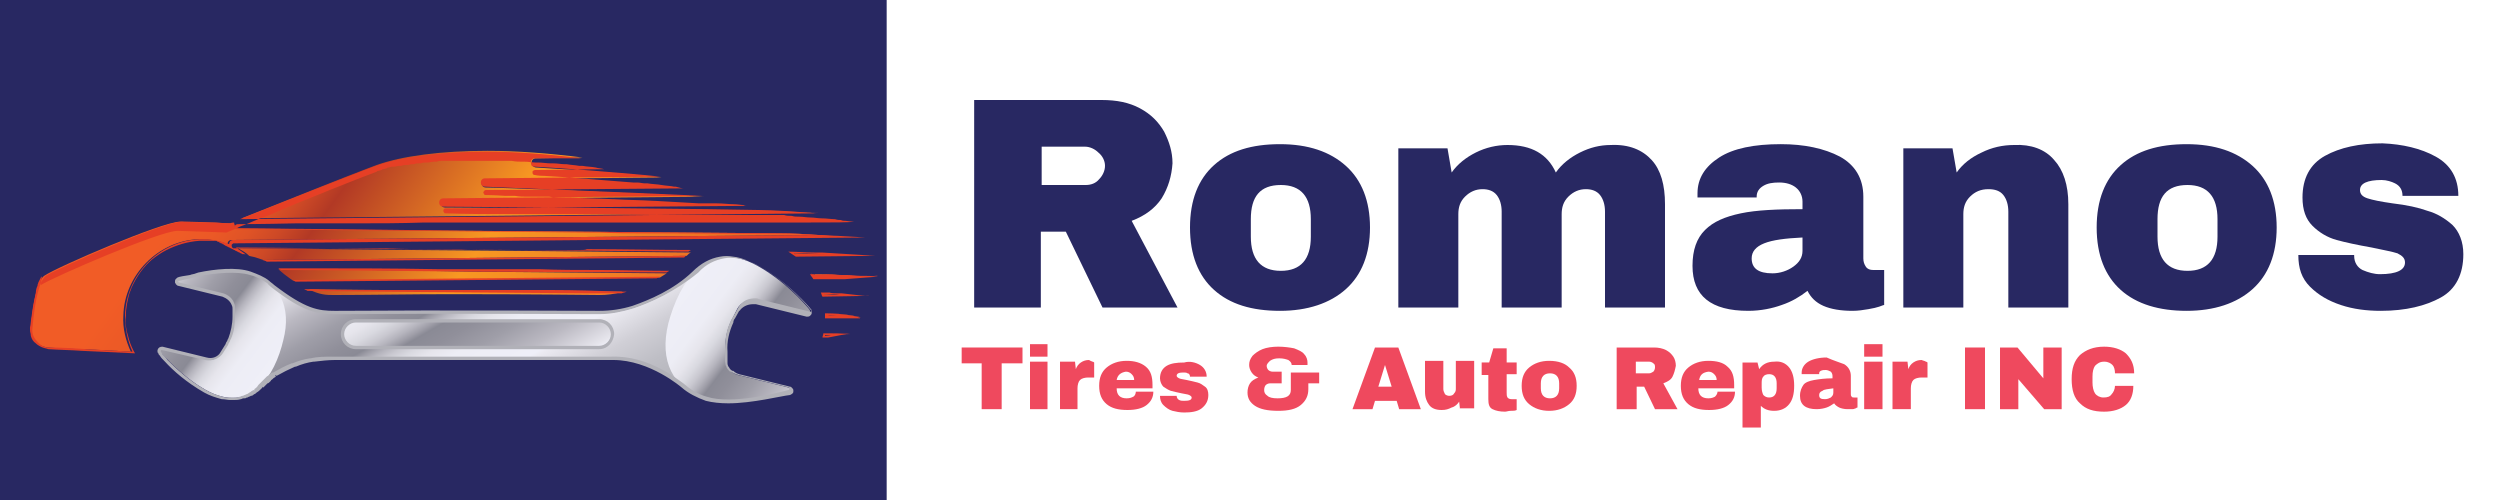 <?xml version="1.0" encoding="utf-8"?>
<!-- Generator: Adobe Illustrator 28.0.0, SVG Export Plug-In . SVG Version: 6.00 Build 0)  -->
<svg version="1.1" id="Layer_1" xmlns="http://www.w3.org/2000/svg" xmlns:xlink="http://www.w3.org/1999/xlink" x="0px" y="0px"
	 viewBox="0 0 300 60" style="enable-background:new 0 0 300 60;" xml:space="preserve">
<style type="text/css">
	.st0{fill:#282862;}
	.st1{fill:#EF495E;}
	.st2{fill:url(#SVGID_1_);}
	.st3{fill:#E63F25;}
	.st4{fill:url(#SVGID_00000160192940943262584560000002981086947846279044_);}
	.st5{fill:url(#SVGID_00000014619235513498421210000007908818313886077312_);}
	.st6{fill:url(#SVGID_00000173147318232910786460000009051758863460395911_);}
	.st7{fill:url(#SVGID_00000070801984192194891600000000493630277352858280_);}
	.st8{fill:#B1B1B8;}
</style>
<rect x="-0.1" y="-1.4" class="st0" width="106.5" height="62.4"/>
<g>
	<path class="st0" d="M139.4,23.8c-0.8,1.2-2,2.1-3.6,2.7l5.5,10.4h-9l-4.4-9.1h-3v9.1h-8V12h15.3c1.8,0,3.3,0.3,4.6,1
		c1.3,0.7,2.2,1.6,2.9,2.8c0.6,1.2,1,2.4,1,3.8C140.6,21.1,140.2,22.5,139.4,23.8z M131.8,18.3c-0.4-0.4-1-0.7-1.6-0.7H125v4.6h5.3
		c0.6,0,1.2-0.2,1.6-0.7c0.4-0.4,0.7-1,0.7-1.6S132.3,18.7,131.8,18.3z"/>
	<path class="st0" d="M161.5,19.9c1.9,1.7,2.9,4.2,2.9,7.4s-1,5.7-2.9,7.4s-4.6,2.6-7.9,2.6c-3.4,0-6-0.8-7.9-2.5
		c-1.9-1.7-2.9-4.2-2.9-7.5s1-5.8,2.9-7.5c1.9-1.7,4.5-2.5,7.9-2.5C157,17.3,159.6,18.2,161.5,19.9z M150.1,26.3v2.1
		c0,2.7,1.2,4.1,3.6,4.1c2.4,0,3.6-1.4,3.6-4.1v-2.1c0-2.7-1.2-4.1-3.6-4.1C151.2,22.2,150.1,23.6,150.1,26.3z"/>
	<path class="st0" d="M198.2,19.2c1.1,1.2,1.6,3,1.6,5.3v12.4h-7.2V25.4c0-0.8-0.2-1.5-0.6-2c-0.4-0.5-1-0.7-1.7-0.7
		c-0.8,0-1.5,0.3-2.1,0.9s-0.8,1.3-0.8,2.1v11.2h-7.2V25.4c0-0.8-0.2-1.5-0.6-2c-0.4-0.5-1-0.7-1.7-0.7c-0.8,0-1.5,0.3-2.1,0.9
		s-0.8,1.3-0.8,2.1v11.2h-7.2V17.8h5.9l0.5,2.9c0.7-1,1.7-1.8,2.9-2.4c1.2-0.6,2.5-0.9,3.8-0.9c2.9,0,4.8,1.1,5.8,3.3
		c0.7-1,1.7-1.8,2.9-2.4c1.2-0.6,2.4-0.9,3.7-0.9C195.5,17.3,197.1,18,198.2,19.2z"/>
	<path class="st0" d="M220.8,18.8c1.8,1,2.8,2.6,2.8,4.8V31c0,0.4,0.1,0.7,0.3,1c0.2,0.3,0.5,0.4,0.9,0.4h1.3v4.2
		c-0.1,0-0.3,0.1-0.6,0.2c-0.3,0.1-0.7,0.2-1.3,0.3c-0.6,0.1-1.2,0.2-1.9,0.2c-1.4,0-2.6-0.2-3.5-0.6s-1.5-1-1.9-1.8
		c-0.9,0.7-1.9,1.3-3.1,1.7c-1.1,0.4-2.5,0.7-4,0.7c-4.5,0-6.7-1.8-6.7-5.4c0-1.9,0.5-3.3,1.5-4.3c1-1,2.4-1.6,4.3-2
		c1.9-0.4,4.4-0.5,7.4-0.5v-0.9c0-0.7-0.3-1.3-0.8-1.7c-0.5-0.4-1.2-0.6-2-0.6c-0.8,0-1.4,0.1-1.9,0.4c-0.5,0.3-0.8,0.7-0.8,1.3v0.1
		h-7.1c0-0.1,0-0.3,0-0.5c0-1.8,0.9-3.2,2.6-4.3c1.7-1.1,4.2-1.6,7.4-1.6C216.5,17.3,218.9,17.8,220.8,18.8z M211.7,29.2
		c-1,0.4-1.5,1-1.5,1.8c0,1.2,0.8,1.8,2.5,1.8c0.9,0,1.8-0.3,2.5-0.8s1.1-1.1,1.1-1.9v-1.6C214.2,28.6,212.7,28.8,211.7,29.2z"/>
	<path class="st0" d="M246.5,19.2c1.1,1.2,1.7,3,1.7,5.3v12.4H241V25.4c0-0.8-0.2-1.5-0.6-2c-0.4-0.5-1-0.7-1.8-0.7
		c-0.9,0-1.6,0.3-2.2,0.9c-0.6,0.6-0.8,1.3-0.8,2.1v11.2h-7.2V17.8h5.9l0.5,2.9c0.7-1,1.7-1.8,3-2.4c1.2-0.6,2.5-0.9,3.9-0.9
		C243.7,17.3,245.4,17.9,246.5,19.2z"/>
	<path class="st0" d="M270.3,19.9c1.9,1.7,2.9,4.2,2.9,7.4s-1,5.7-2.9,7.4c-1.9,1.7-4.6,2.6-7.9,2.6s-6-0.8-7.9-2.5
		c-1.9-1.7-2.9-4.2-2.9-7.5s1-5.8,2.9-7.5c1.9-1.7,4.5-2.5,7.9-2.5S268.4,18.2,270.3,19.9z M258.9,26.3v2.1c0,2.7,1.2,4.1,3.6,4.1
		c2.4,0,3.6-1.4,3.6-4.1v-2.1c0-2.7-1.2-4.1-3.6-4.1C260,22.2,258.9,23.6,258.9,26.3z"/>
	<path class="st0" d="M292.3,18.8c1.8,1,2.7,2.6,2.7,4.7h-6.7c0-0.7-0.3-1.2-0.9-1.5c-0.4-0.2-1-0.4-1.6-0.4c-1.7,0-2.6,0.4-2.6,1.2
		c0,0.5,0.3,0.8,0.9,1c0.6,0.2,1.6,0.4,3,0.6c1.7,0.2,3.1,0.5,4.2,0.9c1.1,0.3,2.1,0.9,3,1.7c0.8,0.8,1.3,2,1.3,3.5
		c0,2.4-0.9,4.2-2.7,5.2c-1.8,1-4.2,1.6-7.2,1.6c-1.7,0-3.3-0.2-4.8-0.7c-1.5-0.5-2.7-1.2-3.7-2.2s-1.4-2.2-1.4-3.8h6.7v0.1
		c0,0.8,0.4,1.4,1,1.7c0.7,0.3,1.4,0.5,2.1,0.5c2,0,3-0.5,3-1.4c0-0.5-0.3-0.8-0.9-1.1c-0.6-0.2-1.7-0.4-3.1-0.7
		c-1.7-0.3-3.1-0.6-4.2-0.9c-1.1-0.3-2.1-0.9-2.9-1.7c-0.8-0.8-1.2-1.9-1.2-3.4c0-2.3,0.9-4,2.7-5c1.8-1,4.1-1.5,6.9-1.5
		C288.3,17.3,290.5,17.8,292.3,18.8z"/>
</g>
<g>
	<path class="st1" d="M120.2,43.6v5.5h-2.4v-5.5h-2.4v-1.9h7.3v1.9H120.2z"/>
	<path class="st1" d="M123.6,42.8v-1.5h2.1v1.5H123.6z M123.6,49.1v-5.7h2.1v5.7H123.6z"/>
	<path class="st1" d="M131.1,43.4c0.1,0,0.2,0.1,0.2,0.1v1.8h-0.7c-0.4,0-0.8,0.1-1,0.3c-0.2,0.2-0.3,0.6-0.3,1v2.5h-2.1v-5.7h1.8
		l0.1,0.9c0.1-0.3,0.3-0.6,0.6-0.8c0.3-0.2,0.6-0.3,1-0.3C130.8,43.3,130.9,43.3,131.1,43.4z"/>
	<path class="st1" d="M137.5,44c0.6,0.5,0.8,1.2,0.8,2.2v0.4H134c0,0.4,0.1,0.7,0.3,0.9c0.2,0.2,0.5,0.3,0.9,0.3
		c0.4,0,0.6-0.1,0.8-0.2s0.3-0.4,0.3-0.6h2.1c0,0.7-0.3,1.2-0.8,1.6c-0.5,0.4-1.3,0.6-2.3,0.6c-1.1,0-1.9-0.2-2.5-0.7
		s-0.9-1.2-0.9-2.2c0-1,0.3-1.7,0.9-2.2c0.6-0.5,1.4-0.8,2.4-0.8C136.1,43.3,136.9,43.5,137.5,44z M134,45.6h2.1
		c0-0.3-0.1-0.5-0.3-0.7s-0.4-0.3-0.7-0.3C134.5,44.7,134.1,45,134,45.6z"/>
	<path class="st1" d="M144,43.8c0.5,0.3,0.8,0.8,0.8,1.4h-2c0-0.2-0.1-0.4-0.3-0.4c-0.1-0.1-0.3-0.1-0.5-0.1c-0.5,0-0.8,0.1-0.8,0.4
		c0,0.1,0.1,0.2,0.3,0.3c0.2,0.1,0.5,0.1,0.9,0.2c0.5,0.1,0.9,0.2,1.3,0.3s0.6,0.3,0.9,0.5c0.3,0.2,0.4,0.6,0.4,1
		c0,0.7-0.3,1.2-0.8,1.6s-1.3,0.5-2.1,0.5c-0.5,0-1-0.1-1.4-0.2s-0.8-0.4-1.1-0.7c-0.3-0.3-0.4-0.7-0.4-1.1h2v0
		c0,0.2,0.1,0.4,0.3,0.5c0.2,0.1,0.4,0.1,0.6,0.1c0.6,0,0.9-0.1,0.9-0.4c0-0.1-0.1-0.2-0.3-0.3c-0.2-0.1-0.5-0.1-0.9-0.2
		c-0.5-0.1-0.9-0.2-1.3-0.3c-0.3-0.1-0.6-0.3-0.9-0.5c-0.2-0.2-0.4-0.6-0.4-1c0-0.7,0.3-1.2,0.8-1.5c0.5-0.3,1.2-0.4,2.1-0.4
		C142.8,43.3,143.5,43.5,144,43.8z"/>
	<path class="st1" d="M155.3,41.8c0.5,0.2,1,0.4,1.2,0.7c0.3,0.3,0.4,0.7,0.4,1v0.3h-1.9c0-0.2-0.1-0.4-0.4-0.6
		c-0.3-0.1-0.6-0.2-1.1-0.2c-0.5,0-0.8,0.1-1.1,0.3c-0.2,0.2-0.4,0.4-0.4,0.6c0,0.2,0.1,0.4,0.2,0.5c0.1,0.1,0.3,0.2,0.5,0.2h1.1V46
		h-1.4c-0.2,0-0.4,0.1-0.5,0.2c-0.1,0.1-0.2,0.3-0.2,0.6c0,0.3,0.1,0.5,0.4,0.7c0.2,0.2,0.6,0.3,1.2,0.3c1.1,0,1.6-0.3,1.6-1v-2.1
		h3.4V46H157v0.7c0,0.8-0.3,1.4-0.9,1.9s-1.5,0.7-2.7,0.7c-1.3,0-2.2-0.2-2.8-0.6c-0.6-0.4-0.9-0.9-0.9-1.6c0-0.4,0.1-0.8,0.3-1.1
		c0.2-0.3,0.5-0.5,1-0.7v0c-0.3-0.1-0.6-0.3-0.8-0.6c-0.2-0.3-0.3-0.6-0.3-0.9c0-0.4,0.1-0.7,0.4-1.1c0.3-0.3,0.7-0.6,1.2-0.8
		c0.5-0.2,1.2-0.3,1.9-0.3C154.1,41.6,154.8,41.7,155.3,41.8z"/>
	<path class="st1" d="M167.9,49.1l-0.3-1h-2.6l-0.3,1h-2.4l2.7-7.4h2.8l2.7,7.4H167.9z M165.4,46.4h1.6l-0.8-2.6h0L165.4,46.4z"/>
	<path class="st1" d="M175.2,49.1l-0.1-0.9c-0.2,0.3-0.5,0.6-0.9,0.7c-0.4,0.2-0.7,0.3-1.2,0.3c-0.7,0-1.2-0.2-1.5-0.6
		c-0.3-0.4-0.5-0.9-0.5-1.6v-3.7h2.2v3.4c0,0.2,0.1,0.4,0.2,0.6c0.1,0.1,0.3,0.2,0.5,0.2c0.3,0,0.5-0.1,0.6-0.3
		c0.2-0.2,0.2-0.4,0.2-0.6v-3.3h2.2v5.7H175.2z"/>
	<path class="st1" d="M182,43.4v1.5h-1.2v2.2c0,0.3,0,0.4,0.1,0.6c0.1,0.1,0.2,0.2,0.5,0.2h0.6v1.3c-0.2,0.1-0.4,0.1-0.7,0.1
		c-0.3,0-0.5,0.1-0.7,0.1c-0.6,0-1.1-0.1-1.5-0.3s-0.5-0.6-0.5-1.2v-2.9h-0.8v-1.5h0.9l0.5-1.7h1.6v1.7H182z"/>
	<path class="st1" d="M188.3,44.1c0.6,0.5,0.9,1.2,0.9,2.2s-0.3,1.7-0.9,2.2s-1.4,0.8-2.4,0.8c-1,0-1.8-0.3-2.4-0.8
		c-0.6-0.5-0.9-1.2-0.9-2.2s0.3-1.7,0.9-2.2c0.6-0.5,1.4-0.8,2.4-0.8C187,43.3,187.8,43.6,188.3,44.1z M184.9,46v0.6
		c0,0.8,0.4,1.2,1.1,1.2c0.7,0,1.1-0.4,1.1-1.2V46c0-0.8-0.4-1.2-1.1-1.2C185.3,44.8,184.9,45.2,184.9,46z"/>
	<path class="st1" d="M200.7,45.2c-0.2,0.4-0.6,0.6-1.1,0.8l1.7,3.1h-2.7l-1.3-2.7h-0.9v2.7H194v-7.4h4.5c0.5,0,1,0.1,1.4,0.3
		s0.7,0.5,0.9,0.8s0.3,0.7,0.3,1.1C201,44.4,200.9,44.8,200.7,45.2z M198.4,43.6c-0.1-0.1-0.3-0.2-0.5-0.2h-1.6v1.4h1.6
		c0.2,0,0.3-0.1,0.5-0.2c0.1-0.1,0.2-0.3,0.2-0.5S198.6,43.7,198.4,43.6z"/>
	<path class="st1" d="M207.3,44c0.6,0.5,0.8,1.2,0.8,2.2v0.4h-4.3c0,0.4,0.1,0.7,0.3,0.9s0.5,0.3,0.9,0.3c0.4,0,0.6-0.1,0.8-0.2
		c0.2-0.2,0.3-0.4,0.3-0.6h2.1c0,0.7-0.3,1.2-0.8,1.6c-0.5,0.4-1.3,0.6-2.3,0.6c-1.1,0-1.9-0.2-2.5-0.7c-0.6-0.5-0.9-1.2-0.9-2.2
		c0-1,0.3-1.7,0.9-2.2c0.6-0.5,1.4-0.8,2.4-0.8C206,43.3,206.8,43.5,207.3,44z M203.9,45.6h2.1c0-0.3-0.1-0.5-0.3-0.7
		s-0.4-0.3-0.7-0.3C204.3,44.7,204,45,203.9,45.6z"/>
	<path class="st1" d="M214.7,44.1c0.4,0.5,0.6,1.2,0.6,2.2c0,1-0.2,1.7-0.6,2.2s-1,0.8-1.8,0.8c-0.7,0-1.2-0.2-1.6-0.6v2.6h-2.2
		v-7.8h1.8l0.2,0.8c0.4-0.6,1-0.9,1.8-0.9C213.7,43.3,214.3,43.6,214.7,44.1z M211.6,45.2c-0.2,0.2-0.2,0.5-0.2,0.9v0.4
		c0,0.4,0.1,0.7,0.2,0.9c0.2,0.2,0.4,0.3,0.7,0.3c0.6,0,0.9-0.4,0.9-1.1V46c0-0.7-0.3-1.1-0.9-1.1C212,44.9,211.7,45,211.6,45.2z"/>
	<path class="st1" d="M221.3,43.7c0.5,0.3,0.8,0.8,0.8,1.4v2.2c0,0.1,0,0.2,0.1,0.3c0.1,0.1,0.1,0.1,0.3,0.1h0.4v1.2
		c0,0-0.1,0-0.2,0.1c-0.1,0-0.2,0.1-0.4,0.1c-0.2,0-0.4,0-0.6,0c-0.4,0-0.8-0.1-1-0.2s-0.5-0.3-0.6-0.5c-0.3,0.2-0.6,0.4-0.9,0.5
		c-0.3,0.1-0.7,0.2-1.2,0.2c-1.3,0-2-0.5-2-1.6c0-0.6,0.2-1,0.4-1.3s0.7-0.5,1.3-0.6s1.3-0.2,2.2-0.2v-0.3c0-0.2-0.1-0.4-0.2-0.5
		c-0.2-0.1-0.4-0.2-0.6-0.2c-0.2,0-0.4,0-0.6,0.1c-0.2,0.1-0.2,0.2-0.2,0.4v0h-2.1c0,0,0-0.1,0-0.2c0-0.5,0.3-1,0.8-1.3
		c0.5-0.3,1.3-0.5,2.2-0.5C220.1,43.3,220.8,43.5,221.3,43.7z M218.7,46.9c-0.3,0.1-0.4,0.3-0.4,0.5c0,0.4,0.2,0.5,0.7,0.5
		c0.3,0,0.5-0.1,0.7-0.2c0.2-0.2,0.3-0.3,0.3-0.6v-0.5C219.4,46.7,218.9,46.7,218.7,46.9z"/>
	<path class="st1" d="M223.7,42.8v-1.5h2.2v1.5H223.7z M223.7,49.1v-5.7h2.2v5.7H223.7z"/>
	<path class="st1" d="M231.1,43.4c0.1,0,0.2,0.1,0.2,0.1v1.8h-0.7c-0.4,0-0.8,0.1-1,0.3c-0.2,0.2-0.3,0.6-0.3,1v2.5h-2.2v-5.7h1.8
		l0.1,0.9c0.1-0.3,0.3-0.6,0.6-0.8c0.3-0.2,0.6-0.3,1-0.3C230.8,43.3,231,43.3,231.1,43.4z"/>
	<path class="st1" d="M235.8,49.1v-7.4h2.4v7.4H235.8z"/>
	<path class="st1" d="M245.3,49.1l-3.1-3.6v3.6h-2.2v-7.4h2.1l3.1,3.7v-3.7h2.2v7.4H245.3z"/>
	<path class="st1" d="M255.1,42.4c0.6,0.6,1,1.3,1,2.4h-2.3c0-0.4-0.1-0.8-0.3-1s-0.5-0.4-1-0.4c-0.5,0-0.8,0.2-1.1,0.5
		c-0.2,0.3-0.3,0.7-0.3,1.3v0.7c0,0.5,0.1,1,0.3,1.3c0.2,0.3,0.6,0.5,1,0.5c0.5,0,0.8-0.1,1-0.4c0.2-0.2,0.4-0.6,0.4-1h2.2
		c0,1-0.3,1.8-0.9,2.3s-1.5,0.8-2.6,0.8c-1.3,0-2.2-0.3-2.9-1c-0.7-0.6-1-1.6-1-2.9s0.3-2.2,1-2.9c0.7-0.6,1.6-1,2.9-1
		C253.6,41.6,254.5,41.9,255.1,42.4z"/>
</g>
<g>
	<g>
		<g>
			<linearGradient id="SVGID_1_" gradientUnits="userSpaceOnUse" x1="27.88" y1="16.321" x2="91.093" y2="62.464">
				<stop  offset="2.397490e-03" style="stop-color:#F15C26"/>
				<stop  offset="6.473405e-02" style="stop-color:#EB5926"/>
				<stop  offset="0.108" style="stop-color:#DF5326"/>
				<stop  offset="0.145" style="stop-color:#CD4926"/>
				<stop  offset="0.178" style="stop-color:#B73C25"/>
				<stop  offset="0.185" style="stop-color:#B23925"/>
				<stop  offset="0.407" style="stop-color:#F89822"/>
				<stop  offset="0.621" style="stop-color:#F07B24"/>
				<stop  offset="1" style="stop-color:#E63F25"/>
			</linearGradient>
			<path class="st2" d="M102,40.1L102,40.1c-0.6,0-1.4,0-2.2,0C100.6,40,101.4,40.1,102,40.1z M99,40.3l0.4,0l0.4-0.1L99,40.3
				C99,40.3,99,40.3,99,40.3z M57.4,24.8c0.4,0,0.7,0,1.2,0C58.2,24.8,57.8,24.8,57.4,24.8z M53.1,24.6c0.1,0.1,0.1,0.1,0.2,0.1l0,0
				c0,0,1.5,0,4.1,0c-2.6,0-4.1,0-4.1,0C53.2,24.7,53.2,24.7,53.1,24.6z M28.6,29.8c0.5,0.3,0.9,0.5,1.3,0.9
				c0.3,0.1,0.5,0.1,0.8,0.2c0.3,0.1,0.6,0.2,0.9,0.3l50.8-0.5c0.2-0.2,0.3-0.3,0.5-0.4l-21.3-0.2C46.4,30,31.8,29.8,28.6,29.8z
				 M49.8,27.4c0.8,0,1.7,0,2.5,0C51.5,27.4,50.7,27.4,49.8,27.4z M33.8,27.2c0.8,0,1.6,0,2.5,0C35.3,27.2,34.5,27.2,33.8,27.2z
				 M43.7,27.3c0.9,0,1.9,0,2.9,0C45.7,27.3,44.7,27.3,43.7,27.3z M30.5,27.2c0.8,0,1.7,0,2.9,0C32.3,27.2,31.3,27.2,30.5,27.2z
				 M28.4,27.2L28.4,27.2c0,0,0.3,0,0.9,0C28.8,27.2,28.4,27.2,28.4,27.2c-0.2,0-0.3-0.1-0.3-0.3c0,0,0-0.1,0-0.1c0,0,0,0.1,0,0.1
				C28.1,27,28.3,27.2,28.4,27.2z M30.1,27.2c0.1,0,0.3,0,0.4,0C30.4,27.2,30.2,27.2,30.1,27.2z M29.3,27.2c0.2,0,0.5,0,0.8,0
				C29.8,27.2,29.6,27.2,29.3,27.2z M58.1,22.3c0,0,0.1,0,0.1,0c0,0,0.1,0,0.3,0c-0.2,0-0.3,0-0.3,0C58.2,22.3,58.2,22.3,58.1,22.3z
				 M59,22.3c-0.2,0-0.3,0-0.4,0C58.7,22.3,58.8,22.3,59,22.3z M59,22.3c0.4,0,0.9,0,1.6,0.1C59.9,22.3,59.3,22.3,59,22.3z M37,34.7
				c1.4,0.7,2.2,0.7,3,0.7l0.2,0c4,0,8.8-0.1,14.2-0.1c9.3,0,17.4,0.1,17.5,0.1c0.9,0,1.9-0.1,2.8-0.4l-4.1,0
				C57.2,34.9,43.6,34.8,37,34.7z M33.4,32.3c0.2,0.2,0.5,0.4,0.7,0.6c0.4,0.3,0.8,0.6,1.1,0.8l44-0.4c0.3-0.2,0.5-0.3,0.8-0.5
				l-23.2-0.2C46.2,32.4,37.3,32.3,33.4,32.3z M35.5,33.8L35.5,33.8l22-0.2L35.5,33.8z M91.2,25.3l-5.9-0.1
				c-16.4-0.2-31.9-0.3-31.9-0.3c-0.3,0-0.5-0.2-0.5-0.5c0-0.3,0.2-0.5,0.5-0.5l31.1-0.3C76,23.2,60,22.5,58.3,22.5
				c-0.3,0-0.5-0.2-0.5-0.5c0-0.3,0.2-0.5,0.5-0.5l21.1-0.2c-4.6-0.5-13.2-1.1-15.1-1.2c-0.1,0-0.3-0.1-0.4-0.2
				c-0.1-0.1-0.1-0.2-0.1-0.4c0-0.3,0.2-0.5,0.5-0.5l5.6-0.1c-4-0.5-7.8-0.8-11.4-0.8c-5.5,0-10.2,0.6-13.3,1.7
				c-3.8,1.4-12.9,5.1-16.2,6.4l69.2-0.7C95.8,25.5,93,25.3,91.2,25.3z M99.2,37.6c1.8,0,4.1,0.5,4.1,0.5h0
				C103.3,38,101,37.6,99.2,37.6L99.2,37.6z M99.2,37.8C99.3,37.8,99.3,37.8,99.2,37.8l1.2,0.1C100,37.8,99.6,37.8,99.2,37.8z
				 M95.3,30.4c0.1,0.1,0.2,0.1,0.3,0.2l3.8,0C98,30.5,96.6,30.5,95.3,30.4z M103.7,33c0.2,0,0.4,0,0.5,0
				C104.1,33,103.9,33,103.7,33z M104.9,33.1c0.3,0,0.4,0,0.4,0h0C105.3,33.2,105.2,33.1,104.9,33.1z M97.3,32.7
				c0.1,0.2,0.3,0.4,0.4,0.6C97.5,33,97.4,32.8,97.3,32.7L97.3,32.7z M97.7,32.9c0,0,0.1,0.1,0.1,0.1l2.9,0
				C99.7,32.9,98.6,32.9,97.7,32.9z M104.3,35.6L104.3,35.6c0,0-1.2-0.2-2.6-0.3C103.1,35.4,104.3,35.6,104.3,35.6z M98.8,35.3
				c0,0,0,0.1,0,0.1l1.8,0C100.1,35.4,99.4,35.3,98.8,35.3z M93.6,28l-36.8-0.3c-15.2-0.1-28.3-0.3-28.4-0.3c-0.1,0-0.3-0.1-0.4-0.2
				c-0.1-0.1-0.1-0.2-0.1-0.4c0,0,0-0.1,0-0.1c-0.2,0.1-0.3,0.1-0.3,0.1c0,0-0.1,0-0.1,0c0,0,0,0,0,0c-0.8,0-1.5-0.1-2.2-0.1
				c-1.9-0.1-3.3-0.1-3.7-0.1c-2.1,0-14.7,5.4-16.3,6.5c-0.7,0.5-1.3,2.7-1.6,6.2c-0.1,0.6,0.1,1.2,0.5,1.6c0.4,0.5,0.9,0.7,1.5,0.8
				c1.6,0.1,3,0.2,4.5,0.2c1.9,0.1,3.6,0.2,5.5,0.3c-0.6-1.3-1-2.8-0.9-4.3c0.1-4.9,4.2-9,9-9.2c0.1,0,0.2,0,0.3,0
				c1.1,0,2.2,0.2,3.2,0.6c0,0,0,0,0,0c0-0.3,0.2-0.5,0.5-0.5l70.3-0.6C96.8,28.1,95.1,28,93.6,28z M54.6,32.3c1.6,0,3.3,0,4.9,0
				C57.9,32.3,56.2,32.3,54.6,32.3z"/>
			<path class="st3" d="M105.3,33.2L105.3,33.2c0,0-0.6-0.1-1.6-0.1c-0.2,0-0.3,0-0.5,0c-0.4,0-1-0.1-1.5-0.1c-0.2,0-0.4,0-0.7,0
				c-0.6,0-1.1-0.1-1.7-0.1c-0.2,0-0.5,0-0.7,0c-0.5,0-0.9,0-1.4,0c0.1,0.2,0.3,0.4,0.4,0.6l3.8,0L105.3,33.2z M97.8,33
				c0,0-0.1-0.1-0.1-0.1c1,0,2,0.1,3,0.1L97.8,33z M98.6,30.3c-0.3,0-0.6,0-0.9,0c-1.1,0-2.1-0.1-3.1-0.1c0.3,0.2,0.6,0.4,0.9,0.6
				l9.5-0.1C105,30.7,102,30.5,98.6,30.3z M95.3,30.4c1.4,0,2.8,0.1,4.1,0.1l-3.8,0C95.4,30.5,95.4,30.5,95.3,30.4z M99.7,40
				c-0.3,0-0.6,0-0.9,0c0,0.2-0.1,0.3-0.1,0.5l0.7,0l2.6-0.5c0,0,0,0,0,0C101.4,40.1,100.6,40,99.7,40z M99.4,40.3l-0.4,0
				c0,0,0-0.1,0-0.1l0.7,0L99.4,40.3z M66.1,34.8c-0.4,0-0.8,0-1.2,0c-1.4,0-2.8,0-4.2,0c-0.1,0-0.2,0-0.4,0c-1.1,0-2.3,0-3.4,0
				c-0.5,0-0.9,0-1.4,0c-1.1,0-2.2,0-3.2,0c-0.6,0-1.2,0-1.7,0c-0.5,0-0.9,0-1.4,0c-0.1,0-0.2,0-0.2,0c-0.6,0-1.1,0-1.7,0
				c-0.8,0-1.6,0-2.3,0c-0.6,0-1.2,0-1.8,0c-2.1,0-4,0-5.6-0.1c-0.1,0-0.2,0-0.3,0c-0.3,0-0.5,0-0.8,0c0.1,0.1,0.3,0.1,0.4,0.2
				c6.6,0.1,20.2,0.2,33.6,0.3l4.1,0c0.2-0.1,0.4-0.1,0.6-0.2c0,0,0,0,0,0c-0.2,0-0.4,0-0.6,0C71.9,34.9,69,34.8,66.1,34.8z
				 M101,35.2c-0.2,0-0.3,0-0.5,0c-0.3,0-0.7,0-1-0.1c-0.3,0-0.7,0-1,0c0.1,0.2,0.1,0.4,0.2,0.5l5.6-0.1l0,0
				C104.3,35.6,102.8,35.4,101,35.2z M98.9,35.4c0,0,0-0.1,0-0.1c0.6,0,1.2,0,1.8,0.1L98.9,35.4z M35.5,33.8l22-0.2l21.3-0.2
				c0.1-0.1,0.3-0.1,0.4-0.2l-44,0.4C35.3,33.7,35.4,33.8,35.5,33.8z M69.5,30c-0.8,0-1.5,0-2.3,0c-0.7,0-1.5,0-2.2,0
				c-0.4,0-0.9,0-1.3,0c-0.5,0-1.1,0-1.6,0c-0.5,0-0.9,0-1.4,0c-1.9,0-3.8,0-5.7-0.1c-0.7,0-1.4,0-2.1,0c-2.3,0-4.5,0-6.6-0.1
				c-0.6,0-1.2,0-1.8,0c-0.5,0-0.9,0-1.4,0c-0.2,0-0.3,0-0.5,0c-0.8,0-1.6,0-2.4,0c-0.1,0-0.3,0-0.4,0c-0.4,0-0.9,0-1.3,0
				c-0.8,0-1.6,0-2.3,0c-0.2,0-0.5,0-0.7,0c-0.3,0-0.6,0-0.9,0c-1.6,0-3,0-4,0c-0.1,0-0.2,0-0.3,0c-0.4,0-0.7,0-1,0c0,0-0.1,0-0.1,0
				c-0.3,0-0.5,0-0.7,0c-0.1,0-0.1,0-0.1,0c-0.1,0-0.2,0-0.2,0c0,0,0,0,0,0c-0.1,0-0.1,0-0.1,0c0,0-0.1,0-0.1,0
				c-0.1,0-0.2-0.2-0.2-0.3v0c0,0,0-0.1,0-0.1c0-0.1,0.1-0.1,0.2-0.2c0,0,0.1,0,0.1,0l75.7-0.7l0,0c0,0-1.3-0.1-3.3-0.2
				c-0.6,0-1.3-0.1-1.9-0.1c-0.2,0-0.3,0-0.5,0c-0.3,0-0.6,0-0.8,0c-0.4,0-0.9,0-1.3-0.1c-0.5,0-0.9,0-1.4,0c-0.3,0-0.6,0-0.9,0
				c-3.7,0-8.2-0.1-13-0.1c-1.1,0-2.2,0-3.3,0c0,0,0,0-0.1,0c-1.8,0-3.6,0-5.4-0.1c-0.6,0-1.1,0-1.7,0c-20.1-0.2-41.7-0.4-41.7-0.4
				h0c-0.2,0-0.3-0.1-0.3-0.3c0,0,0-0.1,0-0.1c0-0.1,0.2-0.2,0.3-0.2c0,0,2.7,0,7-0.1c0.5,0,1.1,0,1.6,0c1.1,0,2.4,0,3.7,0
				c0.6,0,1.3,0,2,0c2.5,0,5.3,0,8.1-0.1c0.5,0,1.1,0,1.6,0c0.8,0,1.6,0,2.4,0c0.5,0,1.1,0,1.6,0c0.3,0,0.6,0,0.8,0
				c0.6,0,1.1,0,1.7,0c0.8,0,1.7,0,2.5,0c0.6,0,1.1,0,1.7,0c0.6,0,1.1,0,1.7,0c0.6,0,1.1,0,1.7,0c0.6,0,1.1,0,1.7,0
				c0.8,0,1.7,0,2.5,0c1.7,0,3.3,0,5,0c0.3,0,0.5,0,0.8,0c0.5,0,1.1,0,1.6,0c0.3,0,0.5,0,0.8,0c1.1,0,2.1,0,3.1,0c0.5,0,1,0,1.5,0
				c0.7,0,1.5,0,2.2,0c0.5,0,1,0,1.4,0c1.2,0,2.3,0,3.4,0c0.4,0,0.8,0,1.3,0c0.6,0,1.2,0,1.8,0c0.6,0,1.1,0,1.7,0c0.2,0,0.3,0,0.5,0
				c0.3,0,0.7,0,1,0c3,0,5,0,5.6-0.1c0,0-0.4,0-1-0.1c-0.2,0-0.4,0-0.6-0.1c-0.2,0-0.4,0-0.7-0.1c-0.5,0-1-0.1-1.6-0.1
				c-0.4,0-0.9-0.1-1.3-0.1c-0.5,0-0.9-0.1-1.4-0.1c-0.3,0-0.6,0-0.9-0.1c-0.3,0-0.6,0-0.9-0.1c-0.3,0-0.6,0-0.9,0
				c-0.4,0-0.8,0-1.2,0c-0.3,0-0.5,0-0.7,0c-0.4,0-0.8,0-1.2,0c-0.8,0-1.6,0-2.4,0c-0.4,0-0.8,0-1.2,0c-0.8,0-1.6,0-2.4,0
				c-0.7,0-1.4,0-2.1,0c-0.7,0-1.3,0-2,0c-0.1,0-0.1,0-0.2,0c-2.8,0-5.5-0.1-8-0.1c0,0,0,0,0,0c-0.7,0-1.3,0-2,0c-0.2,0-0.4,0-0.6,0
				c-1.8,0-3.5,0-5.1,0c0,0-0.1,0-0.1,0c-0.6,0-1.1,0-1.7,0c-0.3,0-0.5,0-0.8,0c-0.3,0-0.7,0-1,0c0,0-0.1,0-0.1,0
				c-4.3,0-6.9-0.1-6.9-0.1l0,0c-0.1,0-0.2,0-0.2-0.1c-0.1-0.1-0.1-0.1-0.1-0.2c0-0.2,0.1-0.3,0.3-0.3l36.1-0.3
				c-0.1,0-0.2,0-0.4-0.1c-0.3,0-0.7-0.1-1.2-0.1c0,0,0,0,0,0c0,0,0,0,0,0c-0.6,0-1.2-0.1-2-0.1c-0.2,0-0.3,0-0.5,0c0,0,0,0-0.1,0
				c0,0,0,0-0.1,0c-0.2,0-0.4,0-0.6,0c-0.2,0-0.5,0-0.8,0c-1.6-0.1-3.4-0.2-5.3-0.3c0,0-0.1,0-0.1,0c-1.6-0.1-3.2-0.1-4.8-0.2
				c-0.1,0-0.1,0-0.2,0c-1.7-0.1-3.4-0.1-5.1-0.2c-0.3,0-0.6,0-0.8,0c-0.6,0-1.2,0-1.7-0.1c-0.3,0-0.6,0-0.9,0c-0.1,0-0.2,0-0.3,0
				c-0.3,0-0.7,0-1,0c-0.1,0-0.2,0-0.4,0c-0.5,0-1,0-1.5-0.1c-0.2,0-0.3,0-0.4,0c-0.2,0-0.5,0-0.7,0c0,0-0.1,0-0.1,0
				c-1.4-0.1-2.3-0.1-2.3-0.1c-0.1,0-0.2,0-0.2-0.1c0,0,0-0.1-0.1-0.1c0,0,0-0.1,0-0.1c0-0.1,0.1-0.2,0.2-0.3c0,0,0.1,0,0.1,0
				l23.8-0.2c0,0-0.1,0-0.1,0c-0.2,0-0.5-0.1-0.9-0.2c-0.1,0-0.1,0-0.2,0c-0.4-0.1-0.9-0.1-1.5-0.2c-0.5-0.1-1.1-0.1-1.7-0.2
				c-0.1,0-0.2,0-0.3,0c-0.3,0-0.6-0.1-0.9-0.1c-0.2,0-0.3,0-0.5,0c-3.9-0.3-8.6-0.7-10.7-0.8c0,0,0,0-0.1,0c-0.6,0-1-0.1-1-0.1
				c-0.2,0-0.3-0.1-0.3-0.3c0,0,0-0.1,0-0.1c0-0.1,0.2-0.2,0.3-0.2l8.3-0.1c-0.3-0.1-0.7-0.1-1-0.2c-0.5-0.1-1.1-0.1-1.6-0.2
				c-0.1,0-0.2,0-0.4,0c-0.5-0.1-1-0.1-1.5-0.2c-0.1,0-0.1,0-0.2,0c-0.5,0-0.9-0.1-1.4-0.1c-0.1,0-0.2,0-0.3,0c-0.5,0-1-0.1-1.5-0.1
				c-0.1,0-0.2,0-0.3,0c-0.4,0-0.9-0.1-1.3-0.1c-0.1,0-0.1,0-0.2,0c-0.5,0-0.9,0-1.4-0.1c-0.1,0-0.2,0-0.3,0c-0.5,0-0.9,0-1.3,0
				c0,0,0,0,0,0c-0.4,0-0.9,0-1.3,0c-0.1,0-0.1,0-0.2,0c-0.1,0-0.1,0-0.2,0c-0.2,0-0.5,0-0.7,0c-0.1,0-0.2,0-0.3,0
				c-0.3,0-0.6,0-0.9,0c0,0-0.1,0-0.1,0c-0.3,0-0.6,0-0.9,0c-0.1,0-0.2,0-0.3,0c-0.2,0-0.4,0-0.6,0c-0.1,0-0.2,0-0.4,0
				c-0.2,0-0.4,0-0.6,0c-0.1,0-0.2,0-0.3,0c-0.2,0-0.4,0-0.6,0.1c-0.1,0-0.2,0-0.3,0c-0.3,0-0.5,0.1-0.8,0.1c-0.1,0-0.1,0-0.2,0
				c-0.2,0-0.4,0-0.6,0.1c-0.1,0-0.2,0-0.3,0c-0.2,0-0.3,0-0.5,0.1c-0.1,0-0.2,0-0.3,0c-0.2,0-0.3,0.1-0.5,0.1c-0.1,0-0.2,0-0.3,0
				c-0.2,0-0.4,0.1-0.5,0.1c-0.1,0-0.1,0-0.2,0c-0.2,0-0.4,0.1-0.7,0.1c-0.1,0-0.1,0-0.2,0c-0.1,0-0.3,0.1-0.4,0.1
				c-0.1,0-0.1,0-0.2,0.1c-0.1,0-0.3,0.1-0.4,0.1c-0.1,0-0.1,0-0.2,0.1c-0.1,0-0.3,0.1-0.4,0.1c-0.1,0-0.1,0-0.2,0.1
				c-0.2,0.1-0.3,0.1-0.5,0.2c0,0,0,0,0,0c-0.6,0.2-1.3,0.5-2.1,0.8c-1.2,0.5-2.6,1-4,1.6c-0.5,0.2-1,0.4-1.5,0.6
				c-1,0.4-2,0.8-2.9,1.2c-0.5,0.2-0.9,0.4-1.4,0.6c-0.4,0.2-0.9,0.4-1.3,0.5c-0.4,0.1-0.7,0.3-1,0.4c-0.2,0.1-0.5,0.2-0.7,0.3
				c-0.2,0.1-0.3,0.1-0.5,0.2c-0.3,0.1-0.6,0.2-0.9,0.4c-0.8,0.3-1.2,0.5-1.2,0.5c-3.1-0.1-5.3-0.2-5.9-0.2
				c-2.1,0-14.8,5.5-16.4,6.5C5.1,33,5,33.1,4.9,33.3c-0.1,0.2-0.2,0.4-0.3,0.6c0,0.1-0.1,0.2-0.1,0.4c-0.1,0.2-0.2,0.5-0.2,0.8
				c-0.2,0.9-0.4,1.9-0.5,2.8c-0.1,0.5-0.1,1-0.2,1.4c0,0.1,0,0.2,0,0.2c0,0.3,0.1,0.5,0.1,0.8C3.8,40.7,4,41,4.3,41.2
				c0.1,0.1,0.2,0.2,0.4,0.3c0.3,0.2,0.7,0.3,1.1,0.4c1.4,0.1,2.7,0.1,4,0.2c2.2,0.1,4.2,0.2,6.4,0.3c-0.3-0.5-0.5-1-0.7-1.6
				c-0.1-0.4-0.2-0.7-0.3-1.1c-0.1-0.6-0.2-1.2-0.1-1.8c0-0.9,0.2-1.8,0.4-2.6c0.1-0.3,0.2-0.5,0.3-0.8c0.6-1.3,1.4-2.5,2.5-3.4
				c0.5-0.4,1.1-0.8,1.7-1.1c1.2-0.6,2.5-1,3.9-1.1c0,0,0,0,0,0c0.1,0,0.2,0,0.3,0c0,0,0,0,0.1,0c0.1,0,0.2,0,0.2,0
				c0.1,0,0.2,0,0.2,0c0.1,0,0.2,0,0.2,0c0.1,0,0.2,0,0.2,0c0.1,0,0.1,0,0.2,0c0.1,0,0.2,0,0.2,0c0.1,0,0.1,0,0.2,0
				c0.1,0,0.2,0,0.2,0c0.1,0,0.1,0,0.2,0.1c0.1,0,0.2,0,0.2,0.1c0.1,0,0.1,0,0.2,0.1c0.1,0,0.2,0,0.2,0.1c0.1,0,0.1,0,0.2,0.1
				c0.1,0,0.1,0.1,0.2,0.1c0.1,0,0.1,0.1,0.2,0.1c0.1,0,0.1,0.1,0.2,0.1c0.1,0,0.1,0.1,0.2,0.1c0.1,0,0.1,0.1,0.2,0.1
				c0.1,0,0.1,0.1,0.2,0.1c0.1,0,0.1,0.1,0.2,0.1c0.1,0,0.1,0.1,0.2,0.1c0.1,0,0.1,0.1,0.2,0.1c0.1,0,0.1,0.1,0.2,0.1
				c0.1,0,0.1,0.1,0.2,0.1c0,0,0,0,0.1,0c0.2,0,0.3,0,0.4,0.1c-0.4-0.3-0.9-0.6-1.3-0.9c3.2,0,17.7,0.2,33,0.3l21.3,0.2
				c0.1-0.1,0.2-0.1,0.3-0.2c-4,0-8.2-0.1-12.5-0.1C70.3,30,69.9,30,69.5,30z M45.1,19.9c3.1-1.1,7.8-1.7,13.3-1.7
				c3.6,0,7.4,0.3,11.4,0.8L64.2,19c-0.3,0-0.5,0.2-0.5,0.5c0,0.1,0.1,0.3,0.1,0.4C64,20,64.1,20,64.2,20c1.9,0.1,10.5,0.7,15.1,1.2
				l-21.1,0.2c-0.3,0-0.5,0.2-0.5,0.5c0,0.3,0.2,0.5,0.5,0.5c1.7,0.1,17.8,0.7,26.1,1.1l-31.1,0.3c-0.3,0-0.5,0.2-0.5,0.5
				c0,0.3,0.2,0.5,0.5,0.5c0.1,0,15.6,0.1,31.9,0.3l5.9,0.1c1.8,0,4.6,0.2,7,0.4l-69.2,0.7C32.2,25,41.3,21.3,45.1,19.9z M27.5,29.3
				C27.5,29.3,27.5,29.3,27.5,29.3c-1-0.4-2.1-0.6-3.2-0.6c-0.1,0-0.2,0-0.3,0c-4.9,0.2-8.9,4.3-9,9.2c0,1.5,0.3,3,0.9,4.3
				c-1.8-0.1-3.6-0.2-5.5-0.3c-1.5-0.1-2.9-0.2-4.5-0.2c-0.6,0-1.1-0.3-1.5-0.8c-0.4-0.4-0.6-1-0.5-1.6c0.3-3.5,0.9-5.7,1.6-6.2
				c1.6-1,14.2-6.5,16.3-6.5c0.5,0,1.8,0.1,3.7,0.1c0.7,0,1.4,0.1,2.2,0.1c0,0,0,0,0,0c0,0,0.1,0,0.1,0c0,0,0.1-0.1,0.3-0.1
				c0,0,0,0.1,0,0.1c0,0.1,0.1,0.3,0.1,0.4c0.1,0.1,0.2,0.2,0.4,0.2c0.1,0,13.2,0.1,28.4,0.3L93.6,28c1.6,0,3.2,0.1,4.7,0.2L28,28.8
				C27.7,28.8,27.5,29,27.5,29.3z M99.2,37.6c-0.1,0-0.1,0-0.2,0c0,0.1,0,0.2,0,0.3c0,0.1,0,0.2,0,0.3l0,0c0,0,0,0,0,0l4.2,0l0,0
				C103.3,38,101,37.6,99.2,37.6z M99.3,37.9C99.3,37.8,99.3,37.8,99.3,37.9c0.4-0.1,0.8,0,1.1,0L99.3,37.9z M32,31.4L32,31.4
				l50.1-0.5c0,0,0,0,0,0c0.1-0.1,0.1-0.1,0.2-0.2l-50.8,0.5C31.8,31.3,31.9,31.3,32,31.4z M71.8,32.4c-2.4,0-4.8,0-7.1-0.1
				c-0.4,0-0.7,0-1.1,0c-1.2,0-2.3,0-3.5,0c-0.2,0-0.3,0-0.5,0c-1.7,0-3.3,0-4.9,0c-0.8,0-1.6,0-2.3,0c-5.3-0.1-10.1-0.1-13.7-0.1
				c-0.5,0-0.9,0-1.3,0c-0.3,0-0.5,0-0.8,0c-0.3,0-0.5,0-0.7,0c-0.2,0-0.4,0-0.6,0c-0.4,0-0.7,0-1,0c-0.3,0-0.7,0-0.9,0
				c0.1,0.1,0.2,0.1,0.3,0.2c3.9,0,12.7,0.1,23.3,0.2L80,32.7c0.1-0.1,0.2-0.1,0.3-0.2c-2.7,0-5.5-0.1-8.4-0.1
				C71.9,32.4,71.8,32.4,71.8,32.4z"/>
		</g>
	</g>
	<g>
		<g>
			
				<linearGradient id="SVGID_00000088125721363536362450000016777873202871985061_" gradientUnits="userSpaceOnUse" x1="-451.259" y1="-469.724" x2="-483.635" y2="-488.417" gradientTransform="matrix(0 -1 -1 0 -420.526 -425.719)">
				<stop  offset="0" style="stop-color:#EFEFF8"/>
				<stop  offset="1.648293e-02" style="stop-color:#E6E5EC"/>
				<stop  offset="0.109" style="stop-color:#BBB9C2"/>
				<stop  offset="0.191" style="stop-color:#9F9EA8"/>
				<stop  offset="0.26" style="stop-color:#908F9A"/>
				<stop  offset="0.307" style="stop-color:#8A8A95"/>
				<stop  offset="0.322" style="stop-color:#9F9EA8"/>
				<stop  offset="0.341" style="stop-color:#B5B4BD"/>
				<stop  offset="0.363" style="stop-color:#C9C8D0"/>
				<stop  offset="0.389" style="stop-color:#D9D9E0"/>
				<stop  offset="0.42" style="stop-color:#E6E5EC"/>
				<stop  offset="0.465" style="stop-color:#EDEDF5"/>
				<stop  offset="0.589" style="stop-color:#EFEFF8"/>
				<stop  offset="0.602" style="stop-color:#EBEAF1"/>
				<stop  offset="0.702" style="stop-color:#D0CFD6"/>
				<stop  offset="0.802" style="stop-color:#BEBEC5"/>
				<stop  offset="0.901" style="stop-color:#B4B4BB"/>
				<stop  offset="1" style="stop-color:#B1B1B8"/>
			</linearGradient>
			<path style="fill:url(#SVGID_00000088125721363536362450000016777873202871985061_);" d="M40.2,37.5c-2,0-3.5-0.1-7.4-3.1
				l-1.5,12c0,0,3.2-3.5,9-3.5h33.4c4.5,0,8.3,3.4,8.3,3.4l1.4-13.6c-2.3,2.2-5.3,3.5-7.3,4.2c-1.3,0.4-2.7,0.7-4.1,0.7
				C71.9,37.5,53.7,37.3,40.2,37.5z"/>
			
				<linearGradient id="SVGID_00000134936793661419484620000005133746047573581756_" gradientUnits="userSpaceOnUse" x1="-473.227" y1="-518.148" x2="-452.443" y2="-490.758" gradientTransform="matrix(0 -1 -1 0 -420.526 -425.719)">
				<stop  offset="0" style="stop-color:#EFEFF8"/>
				<stop  offset="1.648293e-02" style="stop-color:#E6E5EC"/>
				<stop  offset="0.109" style="stop-color:#BBB9C2"/>
				<stop  offset="0.191" style="stop-color:#9F9EA8"/>
				<stop  offset="0.26" style="stop-color:#908F9A"/>
				<stop  offset="0.307" style="stop-color:#8A8A95"/>
				<stop  offset="0.322" style="stop-color:#9F9EA8"/>
				<stop  offset="0.341" style="stop-color:#B5B4BD"/>
				<stop  offset="0.363" style="stop-color:#C9C8D0"/>
				<stop  offset="0.389" style="stop-color:#D9D9E0"/>
				<stop  offset="0.42" style="stop-color:#E6E5EC"/>
				<stop  offset="0.465" style="stop-color:#EDEDF5"/>
				<stop  offset="0.589" style="stop-color:#EFEFF8"/>
				<stop  offset="0.602" style="stop-color:#EBEAF1"/>
				<stop  offset="0.702" style="stop-color:#D0CFD6"/>
				<stop  offset="0.802" style="stop-color:#BEBEC5"/>
				<stop  offset="0.901" style="stop-color:#B4B4BB"/>
				<stop  offset="1" style="stop-color:#B1B1B8"/>
			</linearGradient>
			<path style="fill:url(#SVGID_00000134936793661419484620000005133746047573581756_);" d="M90.9,31.9c3.4,1.9,5.7,4.6,6.2,5.2
				c0.1,0.1,0.1,0.2,0.1,0.3l0,0c0,0.2-0.2,0.3-0.4,0.2l-6.1-1.5c-0.9-0.2-1.8,0.2-2.2,0.9L88,38c-0.7,1.2-1,2.6-1,4l0,1.1
				c0,0.9,0.6,1.6,1.5,1.9l6.1,1.5c0.2,0,0.3,0.2,0.2,0.4l0,0c0,0.1-0.1,0.2-0.2,0.2c-1.1,0.3-6.8,1.7-9.9,0.8
				c-4-1.3-5.6-4.6-4.5-9.1C81.5,33.9,84.8,28.5,90.9,31.9z"/>
			
				<linearGradient id="SVGID_00000053541165281135397910000004908929850171538086_" gradientUnits="userSpaceOnUse" x1="2387.764" y1="-211.83" x2="2406.066" y2="-187.71" gradientTransform="matrix(0 1 1 0 230.615 -2354.665)">
				<stop  offset="0" style="stop-color:#EFEFF8"/>
				<stop  offset="1.648293e-02" style="stop-color:#E6E5EC"/>
				<stop  offset="0.109" style="stop-color:#BBB9C2"/>
				<stop  offset="0.191" style="stop-color:#9F9EA8"/>
				<stop  offset="0.26" style="stop-color:#908F9A"/>
				<stop  offset="0.307" style="stop-color:#8A8A95"/>
				<stop  offset="0.322" style="stop-color:#9F9EA8"/>
				<stop  offset="0.341" style="stop-color:#B5B4BD"/>
				<stop  offset="0.363" style="stop-color:#C9C8D0"/>
				<stop  offset="0.389" style="stop-color:#D9D9E0"/>
				<stop  offset="0.42" style="stop-color:#E6E5EC"/>
				<stop  offset="0.465" style="stop-color:#EDEDF5"/>
				<stop  offset="0.589" style="stop-color:#EFEFF8"/>
				<stop  offset="0.602" style="stop-color:#EBEAF1"/>
				<stop  offset="0.702" style="stop-color:#D0CFD6"/>
				<stop  offset="0.802" style="stop-color:#BEBEC5"/>
				<stop  offset="0.901" style="stop-color:#B4B4BB"/>
				<stop  offset="1" style="stop-color:#B1B1B8"/>
			</linearGradient>
			<path style="fill:url(#SVGID_00000053541165281135397910000004908929850171538086_);" d="M24.7,46.8c-3-1.7-5-4.1-5.5-4.6
				c-0.1-0.1-0.1-0.2-0.1-0.2l0,0c0-0.2,0.2-0.2,0.3-0.2l5.3,1.3c0.8,0.2,1.5-0.1,1.9-0.8l0.5-0.8c0.6-1.1,0.9-2.3,0.9-3.5l0-0.9
				c0-0.8-0.6-1.4-1.3-1.6L21.4,34c-0.2,0-0.2-0.2-0.2-0.3l0,0c0-0.1,0.1-0.2,0.2-0.2c1-0.3,6-1.5,8.7-0.7c3.5,1.1,4.9,4.1,3.9,8
				C33,45.1,30.1,49.8,24.7,46.8z"/>
			<g>
				
					<linearGradient id="SVGID_00000010989947016642277390000007369299295638824867_" gradientUnits="userSpaceOnUse" x1="61.704" y1="47.779" x2="42.037" y2="13.715">
					<stop  offset="0" style="stop-color:#EFEFF8"/>
					<stop  offset="1.648293e-02" style="stop-color:#E6E5EC"/>
					<stop  offset="0.109" style="stop-color:#BBB9C2"/>
					<stop  offset="0.191" style="stop-color:#9F9EA8"/>
					<stop  offset="0.26" style="stop-color:#908F9A"/>
					<stop  offset="0.307" style="stop-color:#8A8A95"/>
					<stop  offset="0.322" style="stop-color:#9F9EA8"/>
					<stop  offset="0.341" style="stop-color:#B5B4BD"/>
					<stop  offset="0.363" style="stop-color:#C9C8D0"/>
					<stop  offset="0.389" style="stop-color:#D9D9E0"/>
					<stop  offset="0.42" style="stop-color:#E6E5EC"/>
					<stop  offset="0.465" style="stop-color:#EDEDF5"/>
					<stop  offset="0.589" style="stop-color:#EFEFF8"/>
					<stop  offset="0.602" style="stop-color:#EBEAF1"/>
					<stop  offset="0.702" style="stop-color:#D0CFD6"/>
					<stop  offset="0.802" style="stop-color:#BEBEC5"/>
					<stop  offset="0.901" style="stop-color:#B4B4BB"/>
					<stop  offset="1" style="stop-color:#B1B1B8"/>
				</linearGradient>
				<path style="fill:url(#SVGID_00000010989947016642277390000007369299295638824867_);" d="M41.1,40.1L41.1,40.1
					c0,0.9,0.7,1.6,1.6,1.6h29.2c0.9,0,1.6-0.7,1.6-1.6l0,0c0-0.9-0.7-1.6-1.6-1.6H42.7C41.8,38.5,41.1,39.2,41.1,40.1z"/>
				<path class="st8" d="M71.9,41.9H42.7c-1,0-1.8-0.8-1.8-1.8c0-1,0.8-1.8,1.8-1.8h29.2c1,0,1.8,0.8,1.8,1.8
					C73.6,41.1,72.9,41.9,71.9,41.9z M42.7,38.7c-0.7,0-1.4,0.6-1.4,1.4c0,0.7,0.6,1.4,1.4,1.4h29.2c0.7,0,1.4-0.6,1.4-1.4
					c0-0.7-0.6-1.4-1.4-1.4H42.7z"/>
			</g>
		</g>
		<g>
			<path class="st8" d="M87.4,48.4c-1,0-1.9-0.1-2.7-0.3c-1.1-0.4-2.1-0.9-2.9-1.6c0,0,0,0,0,0c0,0-3.8-3.3-8.2-3.3H40.2
				c-0.8,0-1.7,0.1-2.5,0.2l-0.1,0c-0.7,0.1-1.4,0.3-2.1,0.6l-0.1,0c-0.7,0.3-1.5,0.7-2.2,1.1l-0.2-0.1l0.1,0.2
				c-0.1,0.1-0.2,0.1-0.3,0.2l-0.1,0.1c-0.1,0.1-0.2,0.1-0.2,0.2l-0.1,0.1c-0.1,0.1-0.2,0.2-0.3,0.2c-0.1,0.1-0.1,0.1-0.2,0.2
				l-0.3,0.3l-0.2-0.1l0.1,0.1l-0.1,0.1c-0.2,0.2-0.4,0.4-0.6,0.5c0,0,0,0,0,0c-0.1,0.1-0.2,0.2-0.3,0.2c-0.1,0.1-0.2,0.2-0.4,0.2
				c-0.1,0.1-0.3,0.1-0.4,0.2l-0.1,0c-0.1,0.1-0.2,0.1-0.3,0.1c0,0,0,0-0.1,0c-0.1,0-0.2,0.1-0.3,0.1c0,0,0,0,0,0
				c-0.3,0.1-0.6,0.1-0.8,0.1c-0.2,0-0.3,0-0.5,0c-0.3,0-0.6-0.1-1-0.1c0,0,0,0,0,0c-0.7-0.2-1.4-0.4-2.1-0.8
				c-2.1-1.2-3.7-2.6-4.7-3.7c-0.3-0.3-0.5-0.5-0.6-0.7c-0.1-0.1-0.2-0.2-0.2-0.3c0,0,0-0.1-0.1-0.1c0,0,0-0.1,0-0.1
				c0-0.1,0-0.1,0-0.2c0.1-0.3,0.3-0.4,0.6-0.4l5.3,1.3c0.7,0.2,1.4-0.1,1.7-0.7l0.5-0.8c0.1-0.1,0.1-0.3,0.2-0.4
				c0.1-0.1,0.1-0.3,0.2-0.4c0.3-0.8,0.5-1.7,0.5-2.6l0-0.9c0-0.2,0-0.3-0.1-0.5c-0.2-0.5-0.6-0.8-1.1-1l-5.3-1.3
				c-0.1,0-0.2-0.1-0.3-0.2c0-0.1-0.1-0.1-0.1-0.2c0-0.1,0-0.1,0-0.2c0-0.2,0.2-0.3,0.3-0.4c0.2-0.1,0.8-0.2,1.5-0.3
				c0.2-0.1,0.5-0.1,0.7-0.2l0.3-0.1c1.9-0.4,4.6-0.7,6.3-0.1c0.8,0.3,1.6,0.6,2.2,1.1c0.2,0.2,0.4,0.3,0.6,0.5
				c3.8,2.9,5.3,3.1,7.3,3.1c13.3-0.1,31.5,0,31.7,0c1.4,0,2.7-0.2,4-0.6c2-0.7,4.9-1.9,7.2-4.1c0,0,0,0,0,0c1-1,2.1-1.6,3.3-1.8
				c0.5-0.1,1-0.1,1.6,0c0.9,0.1,1.9,0.5,3,1.1c3.5,1.9,5.8,4.7,6.3,5.3c0.1,0.1,0.1,0.1,0.1,0.2c0,0.1,0,0.2,0,0.2
				c0,0.1-0.1,0.2-0.2,0.3c-0.1,0.1-0.3,0.1-0.4,0.1l-6.1-1.5c-0.1,0-0.2,0-0.3,0c-0.6,0-1.1,0.2-1.5,0.6c-0.1,0.1-0.1,0.2-0.2,0.2
				l-0.5,0.9c-0.1,0.1-0.2,0.3-0.2,0.5c-0.5,1.1-0.8,2.3-0.7,3.5l0,1.1c0,0.1,0,0.2,0,0.3c0,0.2,0.1,0.4,0.2,0.5
				c0.1,0.2,0.2,0.3,0.4,0.4c0,0,0,0,0.1,0c0.2,0.2,0.4,0.3,0.7,0.4l6.1,1.5c0.1,0,0.1,0,0.2,0.1c0.1,0.1,0.2,0.2,0.2,0.3
				c0,0.1,0,0.1,0,0.2c0,0.2-0.2,0.3-0.4,0.4C93.8,47.5,90.3,48.4,87.4,48.4z M82,46C82,46.1,82,46.1,82,46c0.8,0.7,1.7,1.3,2.8,1.6
				c3,1,8.7-0.5,9.8-0.8c0,0,0.1,0,0.1-0.1c0,0,0,0,0-0.1c0,0,0-0.1,0-0.1c0,0,0,0,0,0l-6.1-1.5c-0.3-0.1-0.6-0.2-0.9-0.4
				c0,0,0,0-0.1,0c-0.2-0.2-0.3-0.3-0.4-0.5c-0.1-0.2-0.2-0.4-0.2-0.7c0-0.1,0-0.2,0-0.4l0-1.1c0-1.3,0.2-2.5,0.8-3.6
				c0.1-0.2,0.2-0.3,0.3-0.5l0.5-0.9c0.1-0.1,0.1-0.2,0.2-0.3c0.5-0.6,1.1-0.8,1.9-0.8c0.1,0,0.2,0,0.4,0.1l6.1,1.5c0,0,0.1,0,0.1,0
				c0,0,0,0,0.1-0.1c0,0,0,0,0-0.1c0,0,0,0,0,0c0,0,0,0,0,0c-0.4-0.5-2.8-3.3-6.2-5.2c-1-0.6-1.9-0.9-2.8-1c-0.5-0.1-1-0.1-1.5,0
				c-1.1,0.2-2.2,0.7-3.1,1.7c0,0,0,0,0,0C81,35,78.1,36.3,76,37c-1.3,0.4-2.7,0.7-4.1,0.7c-0.2,0-18.4-0.1-31.7,0
				c-2.1,0-3.7-0.2-7.6-3.2c-0.2-0.2-0.4-0.3-0.5-0.5c-0.6-0.4-1.3-0.8-2.1-1c-1.6-0.5-4.2-0.2-6.1,0.1l-0.3,0.1
				c-0.3,0.1-0.5,0.1-0.7,0.2c-0.7,0.1-1.2,0.3-1.4,0.3c0,0-0.1,0-0.1,0.1l0,0c0,0,0,0.1,0.1,0.1l5.3,1.3c0.6,0.2,1.1,0.6,1.3,1.2
				c0.1,0.2,0.1,0.4,0.1,0.6l0,0.9c0,1-0.1,1.9-0.5,2.8c-0.1,0.1-0.1,0.3-0.2,0.4c-0.1,0.1-0.1,0.3-0.2,0.4l-0.5,0.8
				c-0.4,0.7-1.3,1.1-2.2,0.9L19.4,42c0,0-0.1,0-0.1,0.1c0,0,0,0,0,0.1l-0.2,0.1l0.2-0.1c0,0,0.1,0.1,0.2,0.3
				c0.2,0.2,0.4,0.4,0.6,0.7c1,1,2.6,2.5,4.6,3.6c0.7,0.4,1.3,0.6,2,0.8l0,0.2l0-0.2c0.3,0.1,0.6,0.1,0.9,0.1c0.2,0,0.3,0,0.4,0
				c0.3,0,0.5,0,0.8-0.1c0,0,0,0,0,0c0.1,0,0.2-0.1,0.3-0.1c0,0,0,0,0,0l0,0c0.1,0,0.2-0.1,0.3-0.1l0,0c0.1-0.1,0.3-0.1,0.4-0.2
				c0.1-0.1,0.2-0.1,0.3-0.2c0.1-0.1,0.2-0.1,0.3-0.2l0.2,0.1l-0.1-0.2c0.2-0.1,0.4-0.3,0.5-0.5c0,0,0,0,0,0c0,0,0,0,0,0l0.4-0.4
				c0.1-0.1,0.1-0.1,0.2-0.2c0.1-0.1,0.2-0.2,0.3-0.3l0.1-0.1c0.1-0.1,0.2-0.1,0.3-0.2l0.1-0.1c0.1-0.1,0.2-0.2,0.3-0.2
				c0,0,0.1,0,0.1,0c0.7-0.4,1.4-0.8,2.2-1.1l0.1,0c0.7-0.3,1.4-0.5,2.1-0.6l0.1,0c0.8-0.2,1.7-0.2,2.6-0.2h33.4
				C77.9,42.6,81.5,45.7,82,46z"/>
		</g>
	</g>
</g>
</svg>
